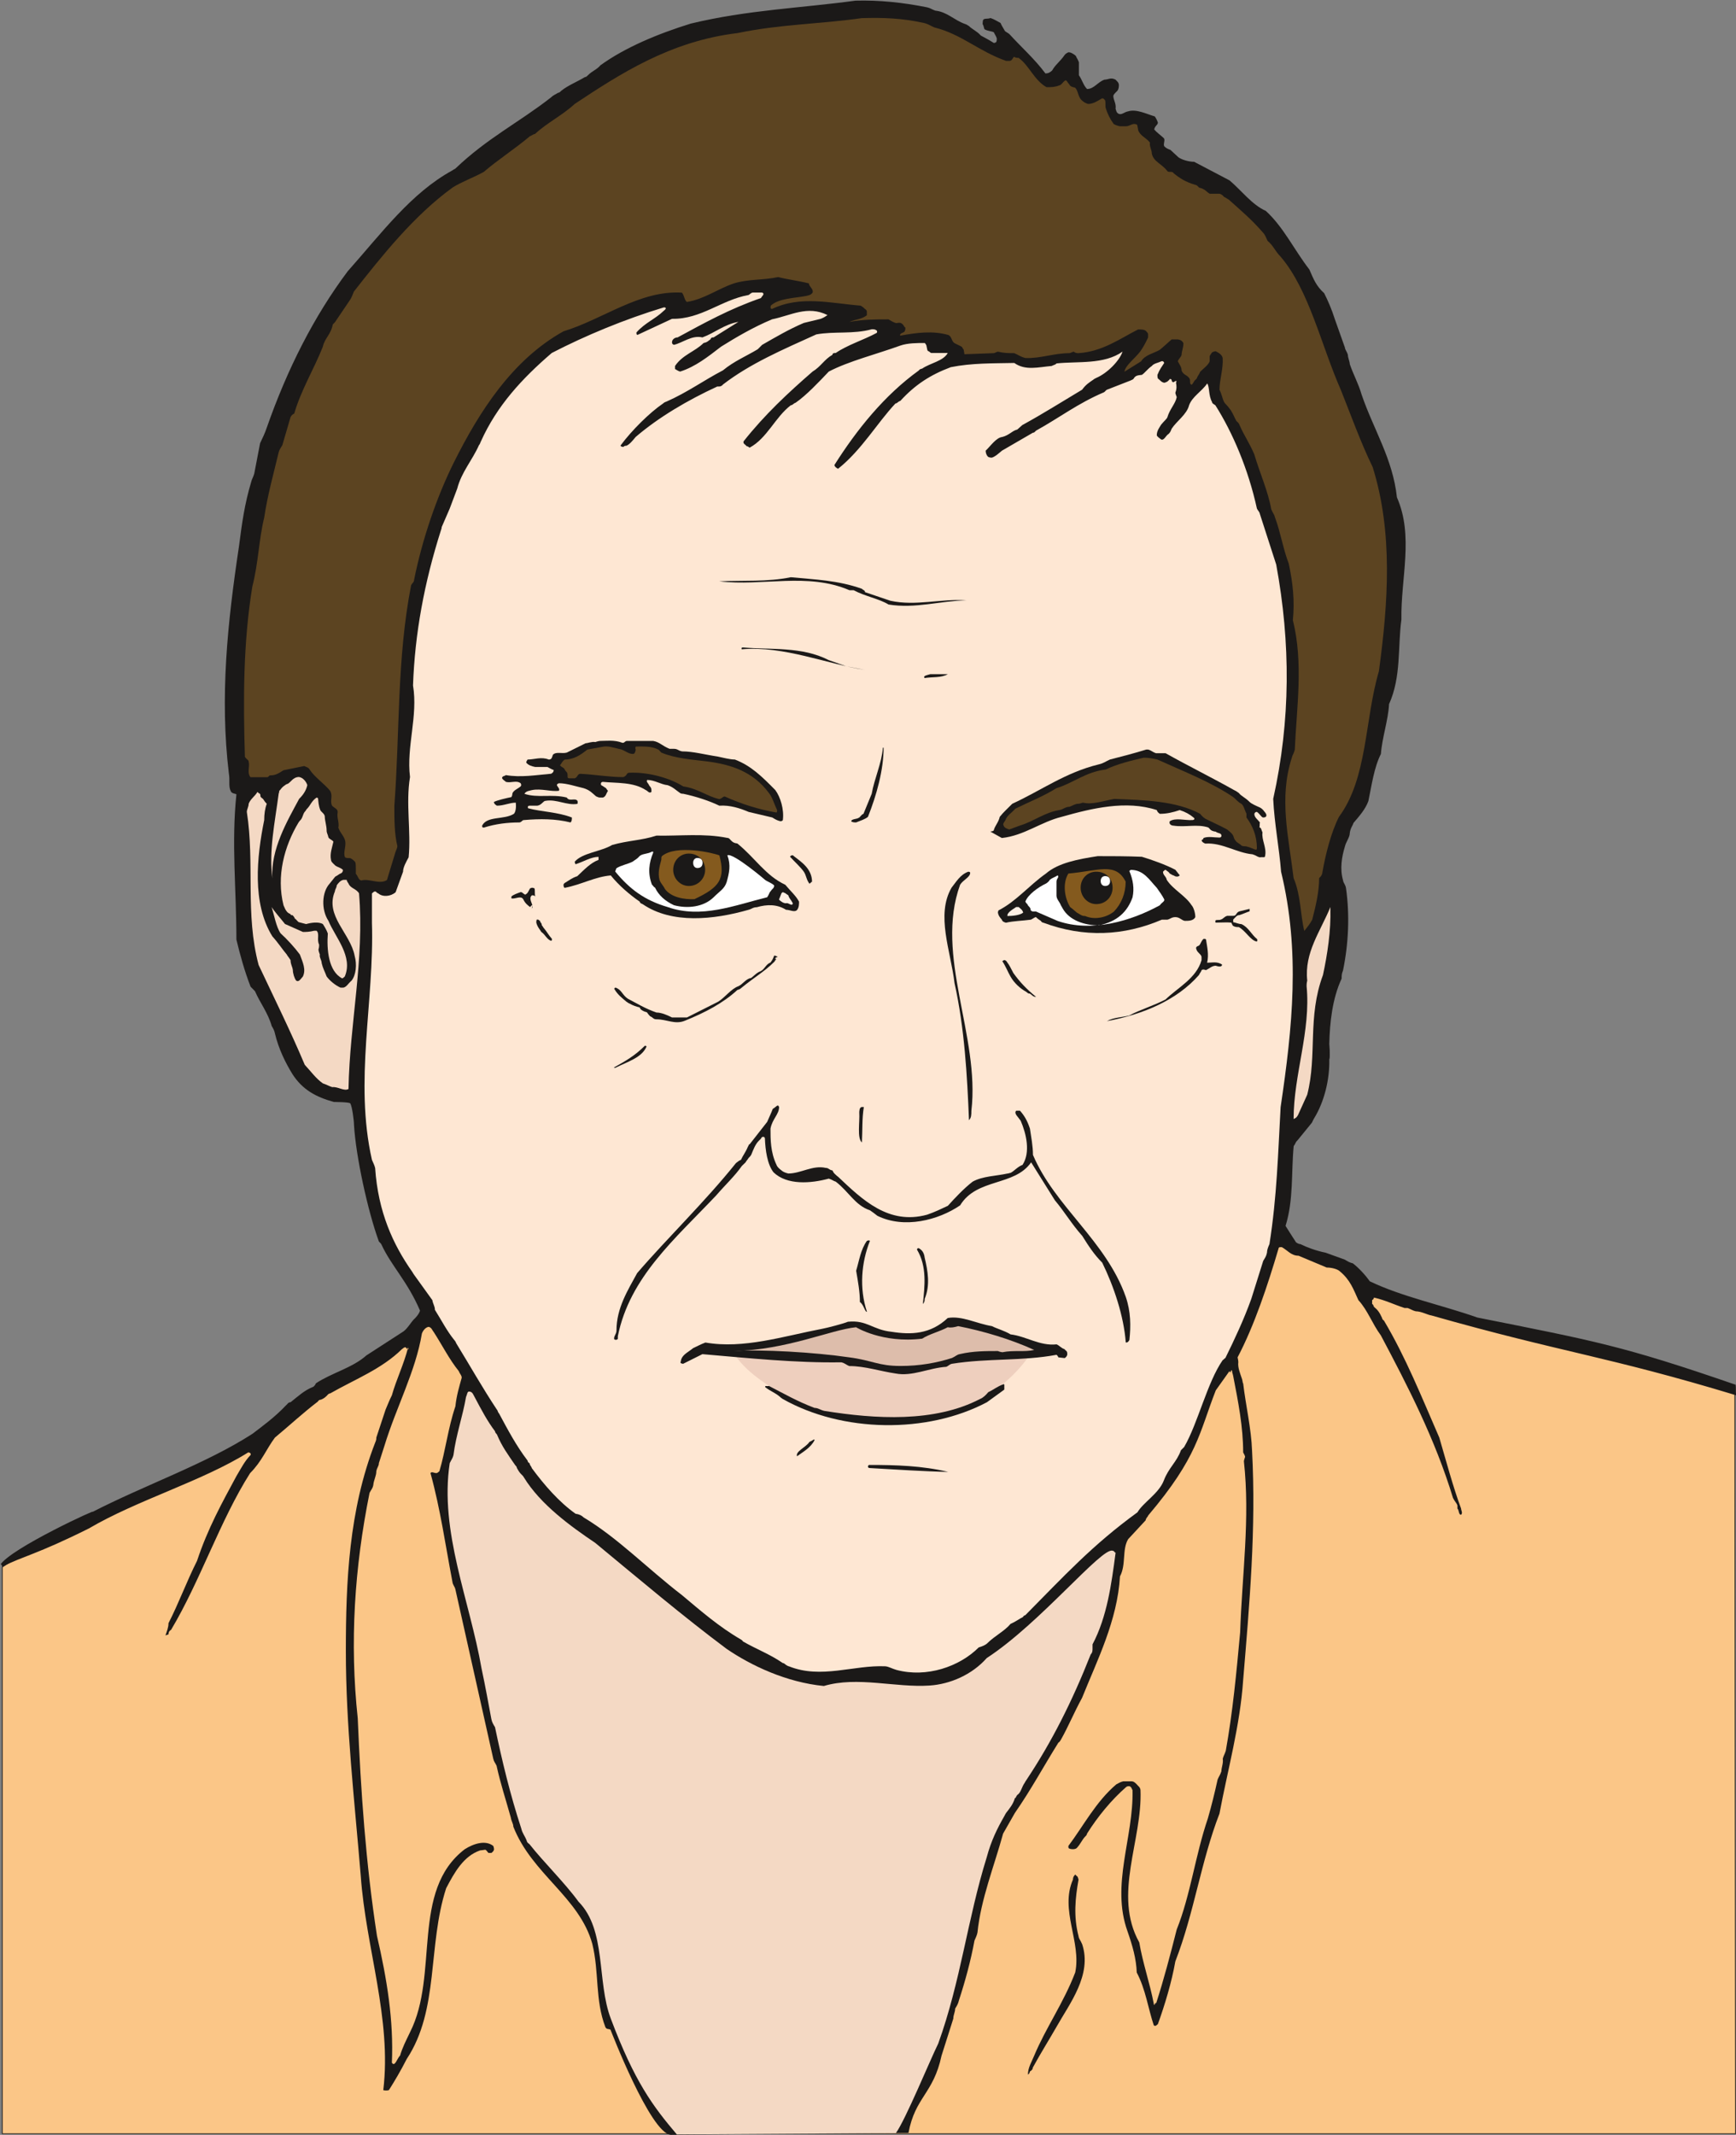 <svg xmlns="http://www.w3.org/2000/svg" xml:space="preserve" width="716.939" height="881.197" fill-rule="evenodd" stroke-linejoin="round" stroke-width="28.222" preserveAspectRatio="xMidYMid" version="1.2" viewBox="0 0 18969 23315"><rect x="0" y="0" width="18969" height="23315" fill="#808080" stroke="none"/><defs class="ClipPathGroup"><clipPath id="a" clipPathUnits="userSpaceOnUse"><path d="M0 0h18969v23315H0z"/></clipPath></defs><g class="SlideGroup"><g class="Slide" clip-path="url(#a)"><g class="Page"><g class="com.sun.star.drawing.ClosedBezierShape"><path fill="none" d="M20 13554h18950v9754H20z" class="BoundingBox"/><path fill="#FBC687" d="M18956 15164c-414-109-952-328-1658-483-69 0-1951-449-2312-579-292-109-104-198-267-251-256-171-487-199-741-292l-9267 822c-219 89-130 204-353 300-231 87-653 422-879 516-361 150-394 442-754 592-369 149-2312 1061-2700 1325v6189h18939l-8-8139Z"/><path fill="none" stroke="#1B1918" stroke-linejoin="miter" stroke-width="8" d="M18956 15164c-414-109-952-328-1658-483-69 0-1951-449-2312-579-292-109-104-198-267-251-256-171-487-199-741-292l-9267 822c-219 89-130 204-353 300-231 87-653 422-879 516-361 150-394 442-754 592-369 149-2312 1061-2700 1325v6189h18939l-8-8139Z"/></g><g class="com.sun.star.drawing.ClosedBezierShape"><path fill="none" d="M0 5h18971v23312H0z" class="BoundingBox"/><path fill="#1B1918" d="M7328 23315c-223-21-657-1148-657-1148-21-13-41 0-56-28-115-300-66-597-143-910-142-510-660-762-863-1280 0-33-20-53-28-101-53-191-114-374-155-564-15-33-28-41-36-76l-414-1850c-7-33-28-45-33-86-76-396-129-782-239-1184 12-20 41 0 62 0 12 0 20-7 35-20 66-218 94-470 175-709 13-121 41-210 69-312 0-28-20-41-33-74-104-129-178-279-275-429-13-13-21-48-54-53-33 5-61 40-73 73-69 414-280 803-409 1225l-61 190c0 33-21 49-28 89 0 53-28 94-33 150-8 41-21 46-41 86-165 818-218 1634-129 2462 33 797 88 1585 210 2375 110 475 183 924 163 1386 33 54 61-56 89-76 28-94 61-155 109-256 321-633 5-1545 598-1999 96-61 226-104 312-36 0 0 8 20 8 36 0 12-8 25-28 40h-33c-8-7-20-28-33-35-8 0-41 7-56 7-183 61-284 244-373 414-204 628-74 1326-431 1865-66 129-129 236-195 340-20 5-41 5-61 0 94-777-191-1557-246-2339-69-831-163-1639-163-2456 0-760 33-1537 320-2276 13-28 13-41 13-56l101-305c21-48 41-102 69-157 48-171 129-333 178-524-28-61 40 74-28 0-21 0-21 8-41 21-223 218-510 327-782 482-13 0-28 13-33 21-20 20-36 35-69 48-12 0-28 7-33 20-170 130-307 259-470 394-96 129-142 259-271 388-328 516-544 1176-864 1712-15 8-28 21-28 49 0 0-20 7-33 12 13-40 33-86 33-134 109-211 198-455 312-681 117-353 272-632 430-925 53-88 89-162 155-231 7-12-5-28-26-28-503 315-1211 519-1742 831-569 284-727 305-937 414-8 41-13-53-33-13 106-183 1120-645 1005-579 577-297 1245-528 1753-856 117-89 246-183 368-312 13-8 21-33 49-33 81-64 149-130 251-170 5-8 20-16 25-36 171-114 402-170 552-305l388-251c53-28 89-97 130-142 20-16 61-64 68-97-137-320-315-490-421-721 0-5-16-21-28-33-122-333-252-933-272-1273 0-46-20-203-41-236-15-15-178-15-178-15-198-54-345-135-454-305-76-123-150-273-191-443-7-36-20-56-35-81-41-145-127-252-183-381l-48-49c-66-170-115-348-155-515 0-546-56-1054 0-1585 0-8-56-8-61-36-28-46-8-122-21-190-101-836-15-1651 110-2482 33-256 61-462 134-706 8-33 21-48 33-89l64-333c25-53 53-109 73-170 224-640 516-1216 884-1707 374-421 694-856 1144-1102 5-5 21-13 33-20 348-333 694-503 1042-775 20-20 45-33 81-53 13 0 20-8 33-21 76-61 170-96 259-150 13 0 20-7 33-20 48-48 97-61 137-109 264-191 618-341 986-455C8167 108 8758 88 9348 7c259-7 518 20 782 73 36 8 48 21 89 36 129 13 203 102 328 147 5 0 20 8 40 21 41 40 87 55 130 104 45 25 86 45 142 81 0 0 13 0 25-8 8-12 8-28 8-40-8-28-20-41-33-69-28-13-69-13-102-33-7-15-7-35-20-56 0-5 0-25 5-45 15-21 48-8 81-21 41 13 69 33 110 54 7 20 28 53 48 88 8 8 33 21 48 33 130 143 277 272 394 430 33 0 53-13 74-33 35-64 88-97 137-170 12-16 40-28 40-28s21 0 33 7c8 5 28 13 49 33 7 21 20 33 33 69v142c35 48 48 109 89 150 76 0 116-76 190-102 41 0 69-28 122 0 8 13 36 26 36 61 0 5 0 26-8 46-8 23-41 36-53 69 0 48 33 81 25 142 8 23 8 43 36 56 33 12 60-21 101-28 89-28 198 28 292 56 8 12 21 33 33 66 0 28-33 35-40 76 28 33 68 61 104 94 20 20-8 61 5 89 20 20 35 28 68 40l89 82c41 28 115 48 170 48l387 203c129 109 246 267 396 333 195 178 312 429 476 640 48 109 73 178 162 259 41 81 82 175 117 285l109 307c5 33 21 41 33 81 0 33 21 74 21 102 40 117 94 211 129 332 130 381 341 702 386 1123 186 422 41 884 49 1334-41 297 0 625-135 924-8 170-76 366-89 544-76 150-101 345-137 515-33 89-94 158-163 239-7 28-33 54-40 109 0 49-41 94-54 150-35 115-55 244-20 366 5 36 25 41 33 89 41 292 28 599-33 897-15 35-15 55-15 88-102 219-130 483-135 714 5 56 5 81 5 117 0 20 0 41-5 53 5 220-56 464-165 641-13 21-20 41-25 49l-159 195c-20 16-20 36-40 61-28 292 0 587-89 871 35 54 68 110 109 171 0 7 28 28 53 28 65 33 171 73 276 94l210 76c33 20 54 33 87 40 61 46 137 127 185 196 353 170 788 259 1176 396 1285 257 1578 305 2822 734 5 33 0 74 5 115-1420-430-1890-463-3330-872-40-5-109-45-170-45-35-8-48-21-89-36h-33c-104-33-211-86-335-114 0 7-5 20-20 28v40c15 13 15 21 20 33 41 33 61 61 89 122 0 8 7 21 20 28 239 402 409 828 605 1278 76 259 150 538 238 775 0 20 21 48 0 68-28 0-20-48-40-68v-33c-8-28-28-41-48-82-196-645-496-1224-788-1775-96-130-142-272-246-386-54-117-87-219-203-315-21-21-82-41-143-41l-308-129c-81 0-122-61-183-94-20 0-28 0-33 7-122 414-267 849-450 1197 0 7 8 27 8 53-8 56 20 122 41 185 7 26 7 46 12 46 28 239 89 498 97 734 46 851-28 1674-97 2505-33 495-170 985-259 1460-203 523-277 1087-482 1613-41 231-115 475-191 686-5 0-25 33-45 12-61-182-89-393-186-576-5-150-46-292-101-450-183-510 68-1026 55-1544-7 0-7-33-35-41-13 0-20 0-33 8-163 142-313 325-429 510 0 6-6 21-21 33-33 34-48 77-89 122-12 16-53 21-86 8-8-8-8-8-8-28 163-216 300-483 524-673 28-13 40-25 76-33h86c28 0 41 13 61 33 15 20 36 28 41 61 23 551-305 1143-13 1666 36 219 117 450 158 668 5 46 20-35 25 0 84-259 157-538 226-810 150-373 203-810 340-1212 41-142 74-276 107-426 15-36 28-49 41-89 0-41 23-89 15-137 8-33 20-46 33-87 76-421 117-858 157-1293 21-632 110-1244 41-1869 0-8 8-33 13-48 0-13-13-33-21-49 0-276-53-548-109-835-5-28-12-33-12-54-8-35-21 46-28 0l-150 211c-183 468-196 727-739 1367 0 12-21 20-28 53l-191 206c-68 114-20 277-89 406-28 483-251 920-414 1326-89 163-150 313-231 457-8 13-15 26-28 33-162 259-300 516-475 767l-129 226c-97 354-244 719-280 1080-7 36-20 56-33 89-40 218-101 442-170 653-8 35-20 56-41 89 0 40-20 68-20 109l-129 406c-89 417-288 450-361 843l-2599 21Z"/></g><g class="com.sun.star.drawing.ClosedBezierShape"><path fill="none" d="M2666 196h12490v9973H2666z" class="BoundingBox"/><path fill="#5C4421" d="M9416 198c231-7 442 0 680 53 54 13 74 33 115 49 294 73 482 259 782 365h36c33 0 33-33 53-45 13 12 33 12 48 12 115 82 170 244 305 320 56 0 89 0 142-20 28-8 36-41 69-56 20 15 15 21 40 48 8 21 36 28 61 33 28 28 28 64 49 105 7 20 28 40 61 61 7 0 20 12 35 12 54 0 102-33 150-61 20 0 20 8 33 21 8 20 0 61 8 89 20 60 45 114 86 170 8 5 36 20 69 25h61c40 0 56-20 89-25 12 0 40 0 40 20 0 5 8 33 8 46 20 63 89 84 129 137-7 41 21 81 21 122 20 89 109 109 170 190 5 8 25 8 25 8 21 0 36 0 41 13 68 56 129 96 239 129 12 0 20 8 40 28 0 5 28 5 49 20 20 6 40 33 68 49h107c7 0 35 12 48 33 15 7 36 20 56 33 135 122 244 211 373 360 21 21 33 56 49 89 61 49 81 111 142 172 312 365 442 965 658 1455 109 272 218 577 348 843 223 714 170 1481 68 2230-157 532-122 1165-437 1591-86 171-147 409-183 620-7 20-12 28-33 48 0 148-35 298-76 455-25 48-61 89-86 122-43-170-36-386-117-577-53-442-163-871-20-1313 7-33 20-40 33-89 20-462 96-946-21-1415 21-211 0-407-45-618-61-157-89-340-150-503-8-35-20-40-41-89-35-198-124-393-185-599-54-129-115-211-163-325-7-20-20-28-33-41-20-35-35-76-61-117-15-20-35-48-61-73-28-28-35-102-63-150 0-109 43-231 35-348-7-33-35-53-76-74-5 0-40 5-46 21-7 12-15 20-20 33v56c-15 40-61 73-104 114-5 20-20 35-33 61 0 7-8 20-20 28-21 20-21 40-41 53-33-13 0-53-33-81-20-26-56-26-76-74 0-41-21-61-41-101 8-28 28-36 41-69 0-41 20-76 20-130-13-20-20-33-61-40h-68c-46 40-74 68-130 114-61 36-163 56-203 125l-183 114c13-74 114-142 175-224 28-40 56-89 84-150v-33c0-15-8-20-20-35-16-20-56-20-89-20-191 96-389 243-653 259-8 0-36 0-48-16-13 0-41 16-49 16-170 0-325 61-482 53-53-13-74-33-122-53-61 0-109 0-178-16-13 0-33 16-46 16l-320 12c0-12-7-33-7-48-5-5-13-20-21-33-20-13-60-28-81-41-33-20-28-73-68-89-171-48-346-25-524 8-12-28 36-28 49-48 7-20 7-20 7-41-15 0-15-33-48-48-8-5-28-5-48 0-33-5-49-20-89-41-142 0-277 0-427 28 61-28 135-28 191-73v-36c0-8 0-20-21-33-15-15-20-20-48-36-320-25-654-114-966 36-20 0-20-15-15-36 88-81 259-81 388-106 28-8 48-8 69-36 12-40-36-61-41-101-109-28-226-41-335-69-168 36-325 20-483 69-183 61-317 170-515 203-28-21-28-74-54-102-462-28-863 292-1293 422-563 312-924 884-1196 1427-190 381-348 844-437 1286 0 28-20 35-33 61-157 810-122 1598-183 2408 0 158 0 300 33 442 0 13-12 41-20 61l-94 308c-81 53-198-21-279 5-33-5-33-41-61-74v-56c0-40 0-73-16-81-12-13-20-20-45-33-21 0-41 0-56-8-26-48 15-122 0-183-13-53-53-81-74-142 13-56-20-109-7-170 0-36-33-41-61-69-28-53 12-101-21-162-61-76-170-150-223-231-15-28-36-28-61-41l-226 46c-46 28-82 56-142 56-21 0-13 12-34 20h-185c-41-48-5-117-20-170 0-20-21-20-41-53-19-621-19-1246 81-1858 69-272 69-503 130-755 35-238 102-477 157-708 8-33 21-49 41-82l89-304c5-16 25-36 41-41 73-254 215-485 312-729 20-94 89-135 109-244 5-7 21-20 26-28l165-244c12-20 25-48 40-88 305-389 658-832 1080-1137 96-61 231-109 340-170 150-130 333-246 503-389 20-5 28-20 56-25 135-125 292-198 434-328 491-325 1042-686 1781-774 465-97 892-97 1355-163Z"/></g><g class="com.sun.star.drawing.ClosedBezierShape"><path fill="none" d="M3983 3194h10144v15074H3983z" class="BoundingBox"/><path fill="#FEE7D3" d="M8227 3195h101c33 15 0 35-13 60-340 117-619 272-911 430-28 0-61 20-61 53 0 8 0 20 20 28 94-20 196-109 312-81 135-49 239-143 394-170l-272 170c-12 0-28 0-33 20-28 20-35 33-76 41-94 94-231 129-312 251v33c28 15 28 20 56 28 167-53 304-162 447-272 162-101 348-211 558-299 204-41 386-155 605-46-20 13-33 25-74 41l-185 45c-163 69-313 158-455 239l-48 48c-122 74-259 130-381 231-211 110-386 239-617 341-16 5-28 12-36 20-150 102-345 297-462 455-13 12 15 20 28 20 7-8 13-13 33-13 35-15 68-56 101-96 252-216 567-401 892-551h20c21 0 36-13 41-21 300-231 653-381 1021-548 197-36 402 0 606-56 27 0 33 0 53 13 7 7 7 22 0 27-142 77-318 130-447 219-15 0-36 0-36 20-87 48-128 130-217 183-266 231-523 470-754 762-8 28 20 33 33 53 13 0 20 8 33 16 191-102 279-333 450-463 20 0 28-20 53-28 117-81 251-223 362-340 218-114 523-190 782-284 81-28 183-28 267-28 12 12 20 28 20 40 5 13 5 49 20 49 13 5 21 20 33 20h178c-48 89-190 109-279 170-13 5-28 5-36 20-378 272-678 646-924 1034 7 21 15 26 40 41 259-206 429-503 628-714 20 0 25-20 53-28 163-178 328-284 551-368 231-46 455-41 694-46 121 86 259 46 408 33 26-13 41-13 54-28 231-25 518 15 721-129-35 104-170 238-287 287-13 7-25 12-33 20-48 33-81 53-122 109-218 130-429 264-653 386l-55 49c-54 12-87 61-163 81-69 7-130 101-183 150 0 28 13 56 28 68 20 8 25 8 41 8 40-15 61-36 109-76l338-196c15 0 20-8 35-23 257-142 455-297 742-419 13-7 20-23 33-28l259-101c13-8 25-8 33-21 20-35 48-35 89-40 33-21 61-64 109-97 21-28 66-33 109-53 13 0 21 5 26 20-26 41-48 66-74 130 0 20 0 25 5 40 21 13 36 41 69 46 7 0 20-5 35-13 5-7 26-20 26-28 35 0 7 28 40 36 0 0 49-36 28 5 8 41 8 69-7 109 0 8 7 28 15 48-15 74-76 130-102 219-7 20-35 41-68 81-15 26-48 66-48 115 0 15 33 35 48 48 33 12 48-41 81-61 13-13 20-21 33-56 56-86 165-155 191-257 35-96 137-149 198-238 28 40 12 129 53 203 0 15 15 20 36 35 190 300 360 699 454 1128 8 20 28 33 33 61l178 551c158 857 158 1701-33 2559 13 272 66 536 86 795 211 869 125 1699-5 2571-28 502-40 977-122 1496-15 33-27 66-27 94-8 40-21 55-41 89l-130 414c-81 226-183 443-284 648-8 0-20 21-28 21-170 243-272 693-422 950-7 7-28 27-35 35-46 130-135 191-188 333-56 142-226 239-287 345-496 361-795 689-1225 1123-25 8-25 20-25 20-43 21-76 49-137 76-69 82-170 127-259 216-20 16-46 28-89 41-211 211-569 333-897 246-53-15-81-35-122-40-348-16-702 142-1055 0-7 0-20-8-33-16-7-5-20-20-35-20-135-94-285-150-435-236 0-8-20-20-20-20-239-138-442-315-645-485-381-293-701-625-1075-849-20-20-48-35-88-40-183-130-341-313-478-498-5-21-20-26-25-54-16-7-21-20-21-28-124-162-218-340-312-515-15-15-15-36-23-41-163-246-292-477-447-729 0-5-8-20-20-33-82-101-137-212-211-329 0-40-20-60-28-106l-198-275c-5-5-13-20-21-33-210-299-373-652-406-1135-8-33-20-53-35-89-195-863 27-1727 0-2591v-320c7 0 15-20 35-20 13 0 20 20 33 20 48 43 137 36 191-12l81-224c0-48 35-109 61-157 28-285-33-585 15-877-41-332 89-665 33-1000 20-565 122-1122 307-1701 6-12 6-28 6-28l88-203 82-218c48-183 162-305 238-475 13-13 13-28 21-41 175-389 449-686 774-965 369-191 796-368 1225-498 28 0 28 15 0 36-97 94-203 129-300 238 0 13 0 26 13 26l376-175c320 5 536-206 835-260 8 0 28-27 49-27Z"/></g><g class="com.sun.star.drawing.ClosedBezierShape"><path fill="none" d="M7859 6304h2702v314H7859z" class="BoundingBox"/><path fill="#1B1918" d="M8641 6304c259 25 515 33 776 126 15 16 35 16 35 37l277 94c279 61 551-25 831-5-280 5-559 94-851 46-110-66-252-87-381-156h-46c-458-197-946-41-1423-97 259-12 523 8 782-45Z"/></g><g class="com.sun.star.drawing.ClosedBezierShape"><path fill="none" d="M8102 7071h1351v246H8102z" class="BoundingBox"/><path fill="#1B1918" d="M8117 7071c313 27 645-12 938 138l191 67 206 40c-409-62-885-265-1347-225-7-13 0-20 12-20Z"/></g><g class="com.sun.star.drawing.ClosedBezierShape"><path fill="none" d="M10098 7363h261v43h-261z" class="BoundingBox"/><path fill="#1B1918" d="M10165 7363h192c-77 42-167 28-253 42-27-26 41-35 61-42Z"/></g><g class="com.sun.star.drawing.ClosedBezierShape"><path fill="none" d="M5268 8089h3291v950H5268z" class="BoundingBox"/><path fill="#1B1918" d="M6554 8092c68 0 157-14 246 20 20 5 26-15 46-20h292c69 12 96 53 178 86h48c41 0 46 20 89 28 122 0 251 36 387 56 61 13 137 33 190 33 178 69 293 183 442 334 56 76 97 211 82 327 0 5-13 13-26 13-35-8-56-20-89-41l-259-61c-94-40-203-76-320-68-109-53-260-102-394-130-8 0-21 0-33-7-49-33-77-66-138-87-73-7-142-57-223-57-15 21 13 36 20 57 5 13 26 21 26 54v20c-26 20-41-13-61-20-135-90-320-75-468-90-20 0-28 15-20 36 13 5 33 21 53 33 0 0 13 21 21 28-21 33-21 61-54 74h-35c-13 0-21-5-41-13-41-35-68-68-135-89-88-20-185-54-271-54-57 21 20 47 0 82-85 13-192-28-296-7-20 7-61 7-81 40 142 49 299 0 463 41 28 48 89 0 117 36 0 0 5 12 0 33-117 20-227-54-349-33-25 0-41 45-89 53h-81c-26 0-26 13-21 28 150 40 321 40 479 101 0 21 0 41-15 54-164-41-334-41-509-26-21 0-21 21-49 26-129 0-259 15-388 56-13 0-20 0-20-21 55-109 238-61 347-129 21-21 26-76 21-122-69 0-130 33-206 33-13-8-33-20-33-41 41-20 130-40 191-53 7-8 12-36 12-43 15-33 56-46 89-74 8-8 8-20 0-34-48-36-101 0-162-15 0-5-33-21-41-41 0-25 28-20 41-33 162 28 325 0 495-15 7-5 28-13 28-41-21-5-41-20-69-33h-134c-36-7-77-20-97-48 0 0 0-13 15-33 74 0 150-33 231 0 33 0 33-20 46-53 36-36 98-8 151-23l206-102c25 0 66-20 106-13 0 0 36-12 49-12Z"/></g><g class="com.sun.star.drawing.ClosedBezierShape"><path fill="none" d="M6119 8152h2374v724H6119z" class="BoundingBox"/><path fill="#5C4421" d="M6601 8153c53-6 102 13 163 26 56 7 96 55 150 55 20 0 27-15 33-48-6-7-6-20 0-33 83 0 170-6 246 33 5 0 20 21 33 33 151 64 334 76 504 97 259 34 498 110 673 346 36 44 56 118 89 187 0 0 0 20-8 25-190-33-386-94-564-175-25 0-25 20-61 28-129-28-238-118-393-138-150-94-382-158-586-150-40 0-20 28-68 48-158 0-307-28-470-36-33 0-28 36-61 49h-61c-28 0-13-26-20-49 0-20-21-25-28-45-13-28-33-21-53-49 20-20 20-41 53-62 96 0 170-48 246-109l183-33Z"/></g><g class="com.sun.star.drawing.ClosedBezierShape"><path fill="none" d="M9301 8166h355v817h-355z" class="BoundingBox"/><path fill="#1B1918" d="M9655 8166c0 243-77 519-171 755-34 28-82 41-130 61-13 0-41 0-53-13 5-28 60-20 86-40 7 0 28-36 48-41l90-219c28-163 109-333 122-503h8Z"/></g><g class="com.sun.star.drawing.ClosedBezierShape"><path fill="none" d="M10822 8186h3017v1178h-3017z" class="BoundingBox"/><path fill="#1B1918" d="M12525 8186h21c40 12 45 27 86 40h104c244 137 508 267 760 409 7 0 20 13 40 25 28 36 69 49 117 97 20 21 69 42 114 62 16 8 28 20 36 28 13 20 20 20 33 46 8 28-13 35-33 35s-36-40-69-61c-7 0-20 0-28 21 0 40 36 61 61 94-5 15 0 35-5 55 21 0 21 33 33 54-12 81 49 170 28 259 0 20-28 7-56 13-33-6-40-21-81-33-175-16-333-130-516-117-12-5-33-13-40-33 0-13 20-8 20-28 53-21 114-5 175-5 21 0 28-21 16-36-8-13-41-13-56-28-5 0-33-5-46-13-15-7-20-20-36-33-121-40-251 0-381-20-20 0-53-15-40-48 61-41 165-8 246-13 21 0 33-15 13-28-41-35-89-61-150-81-74 25-142 41-218 41-21-16-26-21-33-41-334-110-708-20-1040 74-226 55-409 205-653 231l-124-69c0-5 20 0 35-13 13-53 53-88 66-149 43-54 84-89 137-143 313-143 579-341 945-430 56-13 76-33 122-53 130-33 268-69 397-109Z"/></g><g class="com.sun.star.drawing.ClosedBezierShape"><path fill="none" d="M10962 8275h2773v1006h-2773z" class="BoundingBox"/><path fill="#5C4421" d="M12497 8275c48 0 94 7 150 20 284 129 584 245 828 410 28 20 48 53 89 73 28 21 35 69 56 110v40c66 89 114 199 114 334 0 20-8 20-28 13-33-13-74-33-107-33-7 0-20 0-35-8-8-13-28-20-54-41-7-12-20-20-28-45-7-36-33-56-73-89-76-42-158-77-239-118-20-13-41-33-56-53-264-143-617-150-938-163-114 20-244 66-340 41-13 0-33 12-54 12-35 0-61 21-96 33-46 0-66 28-110 36-162 25-276 122-434 170l-114 42c-28-8-56-21-61-42-14-20 5-35 20-61 13-48 74-84 107-124 150-74 307-135 449-224 178-53 321-179 539-204 127-61 273-96 415-129Z"/></g><g class="com.sun.star.drawing.ClosedBezierShape"><path fill="none" d="M2964 8486h396v1109h-396z" class="BoundingBox"/><path fill="#F4D9C4" d="M3256 8486h13c41 7 76 48 89 88-13 61-48 110-89 150-131 244-312 550-293 870-40-300 28-613 69-926 0 0 7-20 7-33 13-7 20-28 46-48 15-8 20-20 48-28 34-20 54-66 110-73Z"/></g><g class="com.sun.star.drawing.ClosedBezierShape"><path fill="none" d="M2697 8649h1241v3253H2697z" class="BoundingBox"/><path fill="#F4D9C4" d="M2826 8661c15 8 20 8 20 36 0 7 16 20 28 28 13 20 21 33 41 53-20 53-28 114-28 178-81 401-135 909 89 1270 69 77 110 143 158 199 5 13 21 28 41 61 0 48 20 69 25 109 0 33 16 89 36 114 13 8 20 8 33 0 15-12 20-20 41-45 35-76 0-150-33-239-56-76-143-171-211-232-48-69-70-198-98-287 36 56 98 124 146 185l196 87c35 0 68 0 122-13h27c36 33 0 96 28 151 0 12 0 33-7 53 0 15 7 36 15 56-8 28 20 61 20 94 13 56 33 89 54 145 33 45 90 94 151 122h33c35-8 55-49 89-77 48-61 60-175 33-271-46-245-327-436-216-702 5-33 20-41 20-66 13-21 41-56 74-61h35c0 5 5 20 20 40 21 54 82 54 115 107 61 722-102 1416-115 2137-48 28-116-28-177-20-29-8-62-28-103-41-76-53-129-129-198-203-155-368-334-729-504-1090-149-557-41-1108-129-1672 0-28 20-56 20-89 20-53 68-81 96-129l13 12Z"/></g><g class="com.sun.star.drawing.ClosedBezierShape"><path fill="none" d="M3068 8710h725v1976h-725z" class="BoundingBox"/><path fill="#F4D9C4" d="M3475 8717c5 41 5 81 25 130 8 20 49 40 49 73 0 41 20 97 20 150 0 28 13 41 20 76 13 21 41 26 54 46-13 62-41 131-26 199 0 21 26 41 46 61 28 21 56 21 84 48 0 21-8 33-28 41-8 0-28 20-56 33l-61 76c-86 94-94 285-13 407 74 179 272 389 178 608-7 5-20 20-28 20-150-76-170-315-157-490-13-37-33-70-54-103-48-28-130-15-183 0l-77-20c-12 0-33-36-48-41 0-15-20-28-20-35-5 0-26 0-26-13-20-8-35-20-40-28-16-20-21-33-36-68-80-318 8-646 165-906 5-5 13-20 21-25 25-28 25-64 45-89 16-15 16-28 28-36 33-33 49-86 103-121l15 7Z"/></g><g class="com.sun.star.drawing.ClosedBezierShape"><path fill="none" d="M6155 9121h2577v909H6155z" class="BoundingBox"/><path fill="#1B1918" d="M7173 9126c259 5 516-27 775 25 20 0 28 16 40 28 21 21 33 28 69 33 196 159 306 349 524 451 61 74 114 117 150 184 0 28 0 61-20 89-28 33-77 0-122 0-97-61-206-61-320-28-41 0-56 20-89 28-382 109-837 157-1157-61-13-8-28-8-33-28-109-75-227-176-316-286-170 13-325 102-503 135-12-5-12-13-12-25-7 0 0-21 12-28 48-28 76-54 137-74 74-69 143-145 232-178v-33c-82 0-163 53-252 81 0-7-8-15-8-28 82-97 287-110 409-183 172-49 321-49 484-102Z"/></g><g class="com.sun.star.drawing.ClosedBezierShape"><path fill="none" d="M7197 9283h690v539h-690z" class="BoundingBox"/><path fill="#845A1E" d="M7861 9342c68 260 0 349-273 478-114 5-253-20-321-109-20-41-46-61-61-102-19-77 0-145 20-219 0-20 0-33 8-41 156-128 558-35 627-7Z"/></g><g class="com.sun.star.drawing.ClosedBezierShape"><path fill="none" d="M6723 9301h1737v657H6723z" class="BoundingBox"/><path fill="#FFF" d="M7137 9301v12c-46 109-61 226-13 349 13 8 13 21 34 33 40 84 109 145 206 191 149 40 325 20 434-87 61-63 117-89 142-165 28-102 48-184 8-293 61-33 435 287 410 267 25 20 73 34 101 62 0 33-20 33-40 66-8 0-16 35-36 63-353 87-720 237-1088 107-252-74-415-196-572-387 0-8 7-20 12-36 48-33 125-45 178-73 28-21 48-28 76-61 33-28 87-21 135-48h13Z"/></g><g class="com.sun.star.drawing.ClosedBezierShape"><path fill="none" d="M8633 9341h241v312h-241z" class="BoundingBox"/><path fill="#1B1918" d="M8673 9349c77 61 200 136 200 282-12 0-12 12-28 20-34-41-34-90-62-131-33-48-102-110-150-163 0-8 27-27 40-8Z"/></g><g class="com.sun.star.drawing.ClosedBezierShape"><path fill="none" d="M10904 9350h2158v841h-2158z" class="BoundingBox"/><path fill="#1B1918" d="M11994 9350c155 0 313 0 483 7 109 33 259 86 366 142l48 61c-13 13-21 13-33 13-15 0-21-5-36-13-5 0-20-7-40-20-13-20-21-20-46-41-8 0-20 13-28 21 0 40 33 48 41 89 68 106 203 171 271 277 21 21 41 82 41 130-20 41-74 41-114 41-36-5-56-41-104-41-41 0-54 20-87 28h-61c-416 178-852 198-1294 33-7 0-20-5-28-20-20-13-33-21-53-41-15 0-36 20-56 28-94 13-183 13-272 33-20-5-40-13-45-33-23-28-36-41-43-76 0 0 0-13 7-26 191-96 333-272 518-402 135-117 353-157 565-190Z"/></g><g class="com.sun.star.drawing.ClosedBezierShape"><path fill="none" d="M11633 9492h668v536h-668z" class="BoundingBox"/><path fill="#845A1E" d="M12300 9629c0 127-48 244-129 327-75 60-204 96-314 48-33 0-40-8-74-28-28-13-48-41-89-69-60-95-88-257-20-367 326-28 517-129 626 89Z"/></g><g class="com.sun.star.drawing.ClosedBezierShape"><path fill="none" d="M11204 9500h1520v612h-1520z" class="BoundingBox"/><path fill="#FFF" d="M12355 9500c142 0 203 109 285 196 33 48 55 76 81 125 8 25-26 33-48 66-313 171-741 300-1116 171l-237-103h-35c-21-7-26-13-26-33-7-15-15-20-28-35 0-13-20-21-27-41 27-74 137-155 226-197 0 0 33-20 40-40 26-21 54-28 87-49 20 21-13 33-13 69v151c0 41 33 66 48 107 8 15 13 20 20 35 74 131 239 184 395 184 203-41 313-151 368-306 21-96 6-191-35-288l15-12Z"/></g><g class="com.sun.star.drawing.ClosedBezierShape"><path fill="none" d="M10320 9520h308v2715h-308z" class="BoundingBox"/><path fill="#1B1918" d="M10580 9520s21 0 21 12c0 48-75 76-110 130-281 775 220 1654 123 2471 0 40 0 73-26 101-20-490-49-1007-158-1497-42-353-205-743-33-1042 53-66 94-142 183-175Z"/></g><g class="com.sun.star.drawing.ClosedBezierShape"><path fill="none" d="M5588 9695h262v229h-262z" class="BoundingBox"/><path fill="#1B1918" d="M5812 9695s15 0 28 7c8 20 0 53 8 89-8-13-21-13-36-13-41 34 8 88 8 128-33 61 33-73-28 0-26-20-54-40-75-86-28-42-81 0-129-8v-21c20-20 68-36 101-48 20 0 20 12 49 28 33-16 33-36 54-69l20-7Z"/></g><g class="com.sun.star.drawing.ClosedBezierShape"><path fill="none" d="M8512 9743h152v139h-152z" class="BoundingBox"/><path fill="#FEEFE4" d="m8553 9743 28 12s20 15 33 23c8 33 29 47 49 87-7 41-49-12-74 0-28 0-57-20-77-40l27-70 14-12Z"/></g><g class="com.sun.star.drawing.ClosedBezierShape"><path fill="none" d="M11008 9906h174v99h-174z" class="BoundingBox"/><path fill="#FEEFE4" d="M11116 9906h15c14 15 42 28 49 61-35 29-118 37-172 37-6-37 54-70 95-98h13Z"/></g><g class="com.sun.star.drawing.ClosedBezierShape"><path fill="none" d="M14135 9906h404v2316h-404z" class="BoundingBox"/><path fill="#F4D9C4" d="M14537 9921c7 244-33 503-81 727-172 462-61 871-172 1307l-101 223c-15 23-15 28-48 43 0-485 190-961 142-1451 0-13 0-33 7-61-33-306 144-537 253-803v15Z"/></g><g class="com.sun.star.drawing.ClosedBezierShape"><path fill="none" d="M13280 9926h460v358h-460z" class="BoundingBox"/><path fill="#1B1918" d="M13654 9933v20c-28 8-70 28-111 41-28 0-40 20-68 49v28c28 5 61 21 89 21 77 33 110 115 171 163 0 0 8 8 0 28-69-8-123-118-199-158-21 0-41 0-61-13-5 0-13-20-21-36-45-5-110 0-171 0-4-5-4-20 0-25 16-8 41 0 56-8 28-7 33-29 70-41h66c40 0 28-36 68-49l111-27v7Z"/></g><g class="com.sun.star.drawing.ClosedBezierShape"><path fill="none" d="M5860 10041h172v235h-172z" class="BoundingBox"/><path fill="#1B1918" d="M5872 10043c23 0 8 7 28 12 0 21 20 21 20 49 16 20 16 27 29 40 28 34 41 62 82 110 0 0 0 21-8 21-46-13-66-69-108-97-15-26-43-54-55-102 0-5 0-40 12-33Z"/></g><g class="com.sun.star.drawing.ClosedBezierShape"><path fill="none" d="M12095 10254h1260v899h-1260z" class="BoundingBox"/><path fill="#1B1918" d="m13170 10254 8 7c12 81 33 163 12 253 54 0 109-16 163 20 0 33-48 20-69 13-40 0-66 28-106 48-8 0-28-15-49 0 0 13-20 33-28 53-238 272-605 430-1006 504 73-41 162-41 243-61 110-61 272-109 398-176 134-130 337-231 393-429v-34c0-28-48-49-56-84-12-26 8-33 28-41 21-20 21-46 49-73h20Z"/></g><g class="com.sun.star.drawing.ClosedBezierShape"><path fill="none" d="M6710 10437h1788v729H6710z" class="BoundingBox"/><path fill="#1B1918" d="m8472 10437 12 7c44 8-45 13 0 33-12 0-12 20-33 36-94 94-223 171-345 272-8 6-20 21-48 26-158 145-353 247-573 336-109 46-198-15-312-15-36 0-36-20-69-33-13-15-20-20-33-41-7-7-28-7-48-20-13-8-28-15-33-36-28-5-76-21-109-41-16-5-21-13-36-21-46-40-94-73-134-142 0 0 5-7 12-13 69 21 76 82 137 122 94 49 196 111 313 151 53 0 114 26 170 54h163l341-172c74-45 142-142 223-170 49-25 69-66 122-86 16 0 21-8 36-20 25-23 41-36 66-50 63-20 68-81 124-101 21-28 26-36 41-76h13Z"/></g><g class="com.sun.star.drawing.ClosedBezierShape"><path fill="none" d="M10952 10485h370v403h-370z" class="BoundingBox"/><path fill="#1B1918" d="M10972 10485c15 0 28 12 35 27 21 26 41 66 66 115 70 97 139 171 248 260-36 0-41-20-69-36-20 0-20-5-40-20-61-33-131-94-172-169-28-48-48-104-88-165l20-12Z"/></g><g class="com.sun.star.drawing.ClosedBezierShape"><path fill="none" d="M6708 11422h358v241h-358z" class="BoundingBox"/><path fill="#1B1918" d="m7057 11422 8 7c-53 123-204 164-342 233-20 0-20 0 0-12 110-62 212-118 322-228h12Z"/></g><g class="com.sun.star.drawing.ClosedBezierShape"><path fill="none" d="M6710 12075h5642v2588H6710z" class="BoundingBox"/><path fill="#1B1918" d="m8505 12075 8 15c0 81-74 129-94 236 0 117 0 259 66 396 7 21 28 41 55 61 13 13 41 26 74 33 137 0 267-94 409-61 33 0 33 21 74 28 0 0 7 20 20 33 15 13 28 28 41 36 266 251 551 529 972 414 82-28 150-61 227-97 73-81 175-190 271-264 110-61 257-61 382-89 13 0 21-7 33-7 41-21 74-66 130-87 89-137 41-340-20-482l-49-64c0-5-20-25 0-46h41c48 54 81 110 109 196 13 89 33 190 33 287 239 564 798 938 1014 1550 56 163 56 320 40 470-5 13-20 33-40 28-21-287-130-612-257-871-89-89-150-183-218-292-117-131-191-260-300-390l-259-414c-183 264-593 170-776 470-239 163-612 258-904 114-33-27-53-40-81-60-163-54-231-204-374-313-28-8-35-20-76-33-196 53-455 74-604-69-69-88-89-246-94-368 0-20-21-25-36-13-5 13-13 21-28 34-41 40-61 96-86 157-8 13-21 28-28 33-8 15-28 36-33 48-21 21-29 28-42 41-76 109-178 203-279 320-450 476-945 892-1075 1538v28c0 5-20 20-40 5-7-33 25-54 25-94 0-247 125-442 226-628 325-378 742-780 1080-1202 20-15 35-28 55-36 21-48 50-81 75-142 8-8 8-28 20-28l191-244c20-48 41-89 61-142 15-8 28-20 48-35h13Z"/></g><g class="com.sun.star.drawing.ClosedBezierShape"><path fill="none" d="M9385 12090h55v389h-55z" class="BoundingBox"/><path fill="#1B1918" d="M9418 12090h21c-21 129-14 257-21 387-55-46-22-225-29-327 0-7 0-60 29-60Z"/></g><g class="com.sun.star.drawing.ClosedBezierShape"><path fill="none" d="M9355 13546h152v782h-152z" class="BoundingBox"/><path fill="#1B1918" d="m9494 13546 12 5c-95 238-118 519-33 775-21 8-36-81-77-106 0-110-21-226-41-342 33-109 49-231 118-327l21-5Z"/></g><g class="com.sun.star.drawing.ClosedBezierShape"><path fill="none" d="M10020 13630h122v612h-122z" class="BoundingBox"/><path fill="#1B1918" d="M10040 13632c36 21 57 49 64 104 34 144 62 299 0 449 0 16 0 36-20 56 20-191 47-410-64-593 0 0 0-20 20-16Z"/></g><g class="com.sun.star.drawing.ClosedBezierShape"><path fill="none" d="M11232 20472h622v2186h-622z" class="BoundingBox"/><path fill="#1B1918" d="M11769 20492c8 0 8 15 16 35-36 204-56 402 0 618 5 35 20 40 40 89 110 333-138 648-280 900-81 142-171 284-260 447 0 15-5 20-20 35-21 5-6 26-33 41 0-76 40-137 68-206 131-312 321-576 449-910 69-333-171-681-25-1014 0-20 5-35 25-55l20 20Z"/></g><g class="com.sun.star.drawing.ClosedBezierShape"><path fill="none" d="M7356 9322h350v355h-350z" class="BoundingBox"/><path fill="#1B1918" d="M7527 9322c102 0 178 76 178 178 0 94-76 176-178 176-95 0-171-82-171-176 0-102 76-178 171-178Z"/></g><g class="com.sun.star.drawing.ClosedBezierShape"><path fill="none" d="M7574 9369h104v112h-104z" class="BoundingBox"/><path fill="#FFF" d="M7620 9370c37 0 57 20 57 53 0 36-20 57-57 57-26 0-46-21-46-57 0-33 20-53 46-53Z"/></g><g class="com.sun.star.drawing.ClosedBezierShape"><path fill="none" d="M11807 9519h351v356h-351z" class="BoundingBox"/><path fill="#1B1918" d="M11979 9520c105 0 178 73 178 175 0 97-73 179-178 179-95 0-171-82-171-179 0-102 76-175 171-175Z"/></g><g class="com.sun.star.drawing.ClosedBezierShape"><path fill="none" d="M12027 9567h104v110h-104z" class="BoundingBox"/><path fill="#FFF" d="M12076 9568c34 0 54 20 54 54s-20 54-54 54c-29 0-49-20-49-54s20-54 49-54Z"/></g><g class="com.sun.star.drawing.ClosedBezierShape"><path fill="none" d="M8021 14652h3233v866H8021z" class="BoundingBox"/><path fill="#EECFBE" d="M8021 14783c231 374 1014 700 1314 728 162 15 571-5 823-28 435-41 892-379 1095-688-1946-238-958-134-3232-12Z"/></g><g class="com.sun.star.drawing.ClosedBezierShape"><path fill="none" d="M4891 15196h7301v8116H4891z" class="BoundingBox"/><path fill="#F4D9C4" d="m7396 23311 2393-15c104-142 376-803 463-978 246-681 320-1362 530-2035 49-183 117-318 191-447 8-16 15-28 20-36 41-53 76-94 97-163 12 0 12-20 25-33 43-28 48-89 84-137 0-5 13-20 20-33 272-409 496-851 699-1366 20-21 20-41 20-69v-41c158-299 206-652 252-1001-13 0-13-21-33-21-115-45-790 791-1375 1172-162 183-401 285-624 300-374 25-790-104-1156 5-409-40-796-223-1063-406-467-348-957-762-1435-1157-264-178-597-417-780-716-7-13-15-21-28-33-20-21-28-33-48-69 0-13-13-25-20-33-74-109-142-198-198-333-5-7-21-20-21-35-86-114-147-231-223-374-13-20-21-60-61-60-20 0-20 33-33 60-36 211-109 414-137 633-8 35-21 48-41 89-113 747 218 1497 348 2244 41 190 74 376 107 551 7 35 20 56 40 89 77 368 165 734 287 1107 13 56 41 81 61 137 0 13 21 28 28 33 150 191 386 422 536 628 308 312 198 869 353 1278 259 686 457 953 722 1265Z"/></g><g class="com.sun.star.drawing.ClosedBezierShape"><path fill="none" d="M7435 14389h4228v621H7435z" class="BoundingBox"/><path fill="#1B1918" d="M10356 14394c155-27 313 61 483 89 53 28 134 48 203 90 170 20 320 129 503 109 33 13 48 41 89 53 0 8 7 8 20 21 8 12 8 20 8 33 0 20-16 35-28 43l-69-8c-7-15-7-15-20-28-374 70-755 36-1143 98-26 5-41 25-61 33-191 12-373 109-556 73-171-25-334-81-504-81-36-13-49-33-89-41-498 8-1014-46-1517-89l-210 105s-13 0-28-8c-4-8 7-34 7-42 21-55 82-81 130-121 46-21 81-41 134-61 417 73 851-69 1281-151 45-8 231-56 276-76 211-21 267 88 479 110 211 33 422 28 612-151Z"/></g><g class="com.sun.star.drawing.ClosedBezierShape"><path fill="none" d="M8016 14483h3287v436H8016z" class="BoundingBox"/><path fill="#DDBDAB" d="M10470 14483c272 53 572 142 831 260-109 25-219 0-348 25-5 0-33-5-49-13-134 0-271 0-414 33-40 8-40 21-88 43-171 54-353 87-564 87-240 0-306-61-558-94-381-56-960-89-1264-69 584-12 1059-232 1338-260 0 0 287 178 722 125 74-49 191-77 280-125 33 8 74 0 114-12Z"/></g><g class="com.sun.star.drawing.ClosedBezierShape"><path fill="none" d="M8361 15116h2615v450H8361z" class="BoundingBox"/><path fill="#1B1918" d="M10974 15123v53l-190 138c-654 346-1579 333-2232-36-5-5-21-13-26-20-56-49-104-61-165-109-4-21 20-6 41-13 157 81 312 170 498 240 40 0 68 25 109 33 557 89 1202 129 1701-131 33-13 61-41 89-74 61-28 94-61 170-88l5 7Z"/></g><g class="com.sun.star.drawing.ClosedBezierShape"><path fill="none" d="M8706 15720h197v185h-197z" class="BoundingBox"/><path fill="#1B1918" d="M8901 15727c-40 82-130 132-192 177-19-54 95-95 136-157 28-12 36-20 49-27l7 7Z"/></g><g class="com.sun.star.drawing.ClosedBezierShape"><path fill="none" d="M9484 15998h878v78h-878z" class="BoundingBox"/><path fill="#1B1918" d="M9504 15999c284 0 572 8 857 76-257-5-573-26-857-42-32 0-20-40 0-34Z"/></g></g></g></g></svg>
